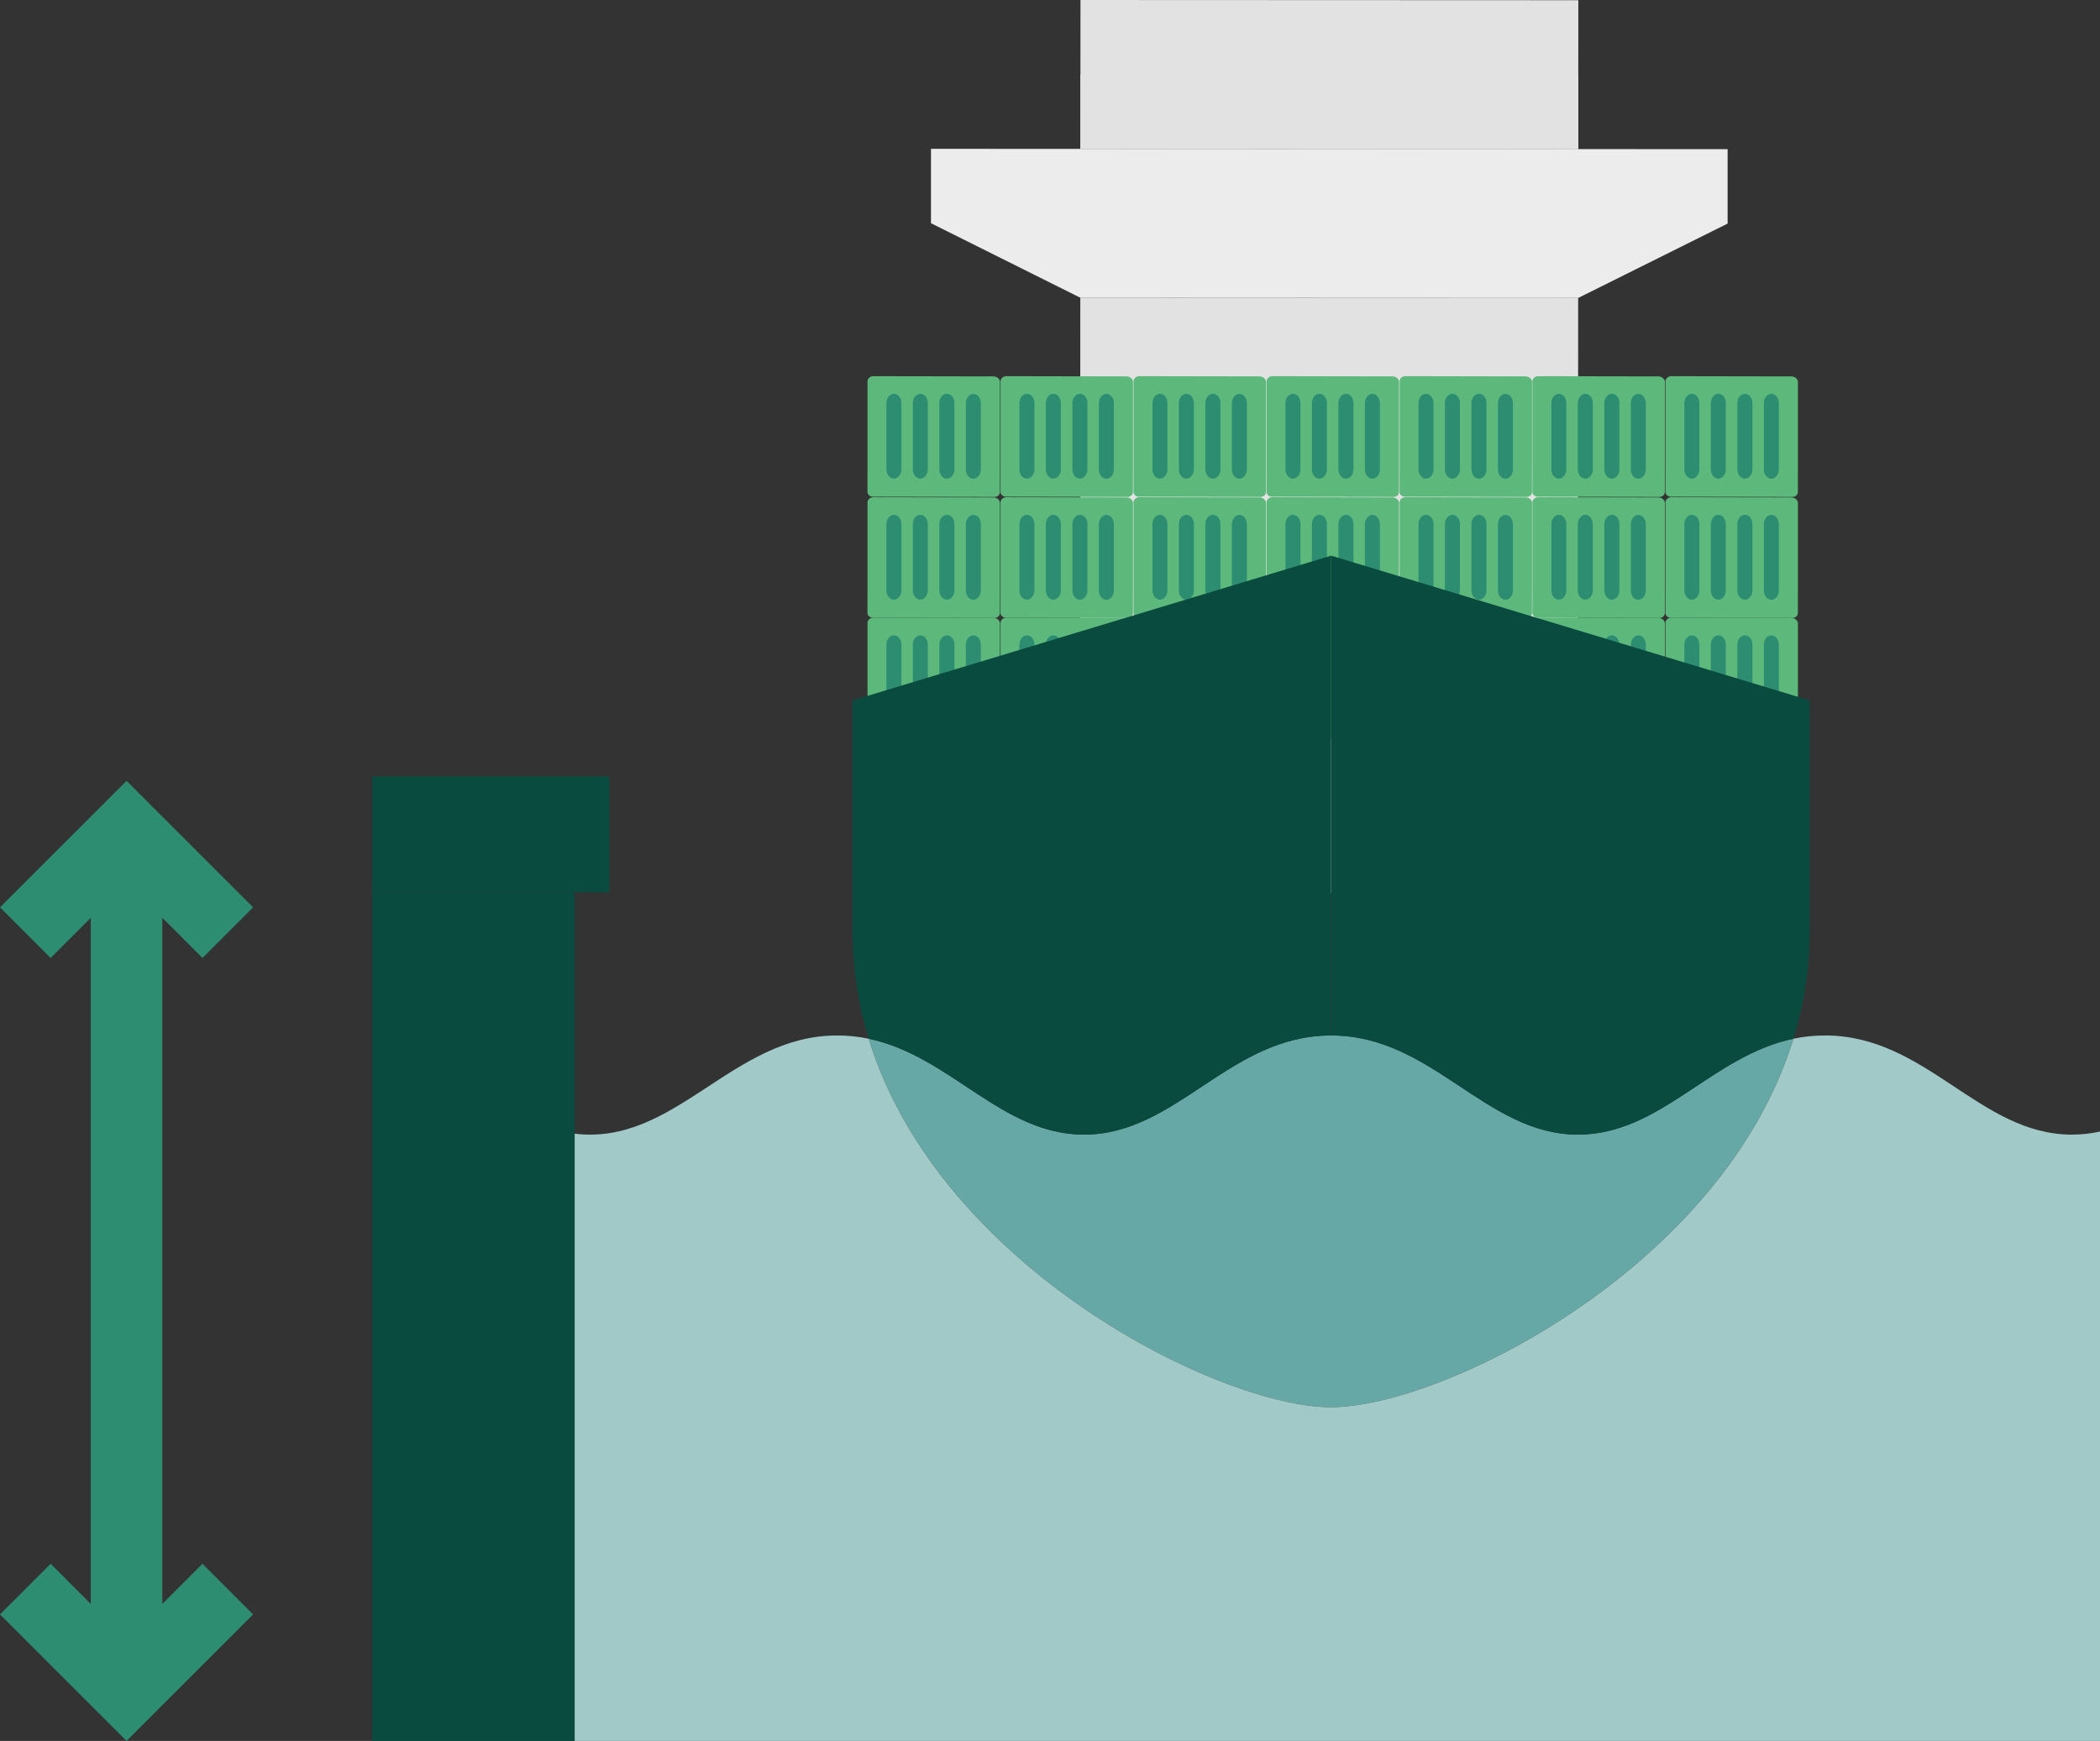 <?xml version="1.0" encoding="UTF-8"?>
<svg id="Layer_2" data-name="Layer 2" xmlns="http://www.w3.org/2000/svg" viewBox="0 0 489.55 405.92">
  <rect x="0" y="0" width="489.55" height="405.92" fill="#333333" stroke="none"/>
  <defs>
    <style>
      .cls-1 {
        fill: #2c8d71;
      }

      .cls-1, .cls-2, .cls-3, .cls-4, .cls-5, .cls-6, .cls-7, .cls-8 {
        stroke-width: 0px;
      }

      .cls-2 {
        fill: #e3e2e2;
      }

      .cls-3 {
        fill: #5db87c;
      }

      .cls-4 {
        fill: #edeced;
      }

      .cls-5, .cls-6 {
        fill: #0a4b3f;
      }

      .cls-5, .cls-7, .cls-8 {
        fill-rule: evenodd;
      }

      .cls-7 {
        fill: #a1c9c7;
      }

      .cls-8 {
        fill: #65a8a6;
      }
    </style>
  </defs>
  <g id="All_phases" data-name="All phases">
    <g>
      <g>
        <g id="Container_ship" data-name="Container ship">
          <path class="cls-2" d="m367.83,208.29l-116.06-.05.07-138.83,116.06.05-.07,138.83Z"/>
          <path class="cls-4" d="m217.03,52.05v-17.35s185.71.08,185.71.08v17.35s-34.83,17.34-34.83,17.34l-116.06-.05-34.81-17.37Z"/>
          <path class="cls-2" d="m367.92,34.76l-116.06-.05.02-34.71,116.06.05-.02,34.71Z"/>
          <path class="cls-2" d="m367.92,34.76l-116.06-.05v-17.35s116.07.05,116.07.05v17.35Z"/>
        </g>
        <g>
          <g id="Crane_Icon_Color_-_D_orange_container" data-name="Crane Icon Color - D orange container">
            <g>
              <path class="cls-3" d="m233.13,145.45c0-.76-.69-1.38-1.54-1.38l-27.97-.05c-.78-.02-1.39.55-1.39,1.23v20.96s-.01,4.78-.01,4.78c0,.63.56,1.13,1.26,1.13l28.37.05c.69,0,1.25-.5,1.25-1.12v-4.8h.01v-20.81Z"/>
              <g>
                <path class="cls-1" d="m225.16,165.79v-15.5c.01-1.17.8-2.14,1.75-2.14s1.74.96,1.74,2.14v15.5c-.01,1.17-.8,2.14-1.75,2.14s-1.74-.97-1.74-2.14"/>
                <path class="cls-1" d="m218.98,165.78v-15.5c.01-1.17.8-2.14,1.77-2.14s1.74.96,1.74,2.14v15.5c-.01,1.17-.8,2.14-1.75,2.14-.96.02-1.75-.96-1.75-2.14"/>
                <path class="cls-1" d="m212.8,165.78v-15.5c.01-1.17.79-2.14,1.75-2.14s1.74.96,1.74,2.14v15.5c-.01,1.17-.8,2.14-1.75,2.14s-1.74-.97-1.74-2.14"/>
                <path class="cls-1" d="m206.64,165.78v-15.5c.01-1.17.79-2.14,1.75-2.14s1.74.96,1.74,2.14v15.5c-.01,1.17-.8,2.14-1.75,2.14s-1.74-.97-1.74-2.14"/>
              </g>
            </g>
          </g>
          <g id="Crane_Icon_Color_-_D_orange_container-2" data-name="Crane Icon Color - D orange container">
            <g>
              <path class="cls-3" d="m264.14,145.45c0-.76-.69-1.38-1.54-1.38l-27.97-.05c-.78-.02-1.39.55-1.39,1.23v20.96s-.01,4.78-.01,4.78c0,.63.56,1.13,1.26,1.13l28.37.05c.69,0,1.25-.5,1.25-1.12v-4.8h.01v-20.81Z"/>
              <g>
                <path class="cls-1" d="m256.17,165.79v-15.5c.01-1.17.8-2.14,1.75-2.14s1.74.96,1.74,2.14v15.5c-.01,1.17-.8,2.14-1.75,2.14s-1.74-.97-1.74-2.14"/>
                <path class="cls-1" d="m249.99,165.78v-15.5c.01-1.17.8-2.14,1.77-2.14s1.74.96,1.74,2.14v15.5c-.01,1.17-.8,2.14-1.75,2.14-.96.02-1.75-.96-1.75-2.14"/>
                <path class="cls-1" d="m243.81,165.78v-15.5c.01-1.17.79-2.14,1.75-2.14s1.74.96,1.74,2.14v15.5c-.01,1.17-.8,2.14-1.75,2.14s-1.74-.97-1.74-2.14"/>
                <path class="cls-1" d="m237.65,165.78v-15.5c.01-1.17.79-2.14,1.75-2.14s1.74.96,1.74,2.14v15.5c-.01,1.17-.8,2.14-1.75,2.14s-1.74-.97-1.74-2.14"/>
              </g>
            </g>
          </g>
          <g id="Crane_Icon_Color_-_D_orange_container-3" data-name="Crane Icon Color - D orange container">
            <g>
              <path class="cls-3" d="m295.15,145.45c0-.76-.69-1.38-1.54-1.38l-27.97-.05c-.78-.02-1.39.55-1.39,1.23v20.96s-.01,4.78-.01,4.78c0,.63.56,1.13,1.26,1.13l28.37.05c.69,0,1.25-.5,1.25-1.12v-4.8h.01v-20.81Z"/>
              <g>
                <path class="cls-1" d="m287.18,165.79v-15.5c.01-1.17.8-2.14,1.75-2.14s1.74.96,1.74,2.14v15.5c-.01,1.17-.8,2.14-1.75,2.14s-1.74-.97-1.74-2.14"/>
                <path class="cls-1" d="m281,165.78v-15.5c.01-1.17.8-2.14,1.77-2.14s1.74.96,1.74,2.14v15.5c-.01,1.17-.8,2.14-1.75,2.14-.96.02-1.75-.96-1.75-2.14"/>
                <path class="cls-1" d="m274.82,165.78v-15.5c.01-1.17.79-2.14,1.75-2.14s1.74.96,1.74,2.14v15.5c-.01,1.17-.8,2.14-1.75,2.14s-1.74-.97-1.74-2.14"/>
                <path class="cls-1" d="m268.66,165.78v-15.5c.01-1.17.79-2.14,1.75-2.14s1.74.96,1.74,2.14v15.5c-.01,1.17-.8,2.14-1.75,2.14s-1.74-.97-1.74-2.14"/>
              </g>
            </g>
          </g>
          <g id="Crane_Icon_Color_-_D_orange_container-4" data-name="Crane Icon Color - D orange container">
            <g>
              <path class="cls-3" d="m326.16,145.45c0-.76-.69-1.38-1.54-1.38l-27.97-.05c-.78-.02-1.39.55-1.39,1.23v20.96s-.01,4.78-.01,4.78c0,.63.56,1.13,1.26,1.13l28.37.05c.69,0,1.25-.5,1.25-1.12v-4.8h.01v-20.81Z"/>
              <g>
                <path class="cls-1" d="m318.19,165.79v-15.5c.01-1.17.8-2.14,1.75-2.14s1.74.96,1.74,2.14v15.5c-.01,1.17-.8,2.14-1.75,2.14s-1.74-.97-1.74-2.14"/>
                <path class="cls-1" d="m312.01,165.78v-15.5c.01-1.17.8-2.14,1.77-2.14s1.74.96,1.74,2.14v15.5c-.01,1.17-.8,2.14-1.75,2.14-.96.02-1.75-.96-1.75-2.14"/>
                <path class="cls-1" d="m305.83,165.78v-15.5c.01-1.17.79-2.14,1.75-2.14s1.74.96,1.74,2.14v15.5c-.01,1.17-.8,2.14-1.75,2.14s-1.74-.97-1.74-2.14"/>
                <path class="cls-1" d="m299.67,165.78v-15.5c.01-1.17.79-2.14,1.75-2.14s1.74.96,1.74,2.14v15.5c-.01,1.17-.8,2.14-1.75,2.14s-1.74-.97-1.74-2.14"/>
              </g>
            </g>
          </g>
          <g id="Crane_Icon_Color_-_D_orange_container-5" data-name="Crane Icon Color - D orange container">
            <g>
              <path class="cls-3" d="m357.17,145.45c0-.76-.69-1.38-1.54-1.38l-27.97-.05c-.78-.02-1.39.55-1.39,1.23v20.96s-.01,4.78-.01,4.78c0,.63.56,1.13,1.26,1.13l28.37.05c.69,0,1.25-.5,1.25-1.12v-4.8h.01v-20.81Z"/>
              <g>
                <path class="cls-1" d="m349.2,165.79v-15.5c.01-1.17.8-2.14,1.75-2.14s1.74.96,1.74,2.14v15.5c-.01,1.17-.8,2.14-1.75,2.14s-1.74-.97-1.74-2.14"/>
                <path class="cls-1" d="m343.02,165.78v-15.5c.01-1.17.8-2.14,1.77-2.14s1.74.96,1.74,2.14v15.5c-.01,1.17-.8,2.14-1.75,2.14-.96.02-1.75-.96-1.75-2.14"/>
                <path class="cls-1" d="m336.84,165.78v-15.5c.01-1.17.79-2.14,1.75-2.14s1.74.96,1.74,2.14v15.5c-.01,1.17-.8,2.14-1.75,2.14s-1.74-.97-1.74-2.14"/>
                <path class="cls-1" d="m330.68,165.78v-15.5c.01-1.17.79-2.14,1.75-2.14s1.74.96,1.74,2.14v15.5c-.01,1.17-.8,2.14-1.75,2.14s-1.74-.97-1.74-2.14"/>
              </g>
            </g>
          </g>
          <g id="Crane_Icon_Color_-_D_orange_container-6" data-name="Crane Icon Color - D orange container">
            <g>
              <path class="cls-3" d="m388.14,145.45c0-.76-.69-1.38-1.54-1.38l-27.97-.05c-.78-.02-1.39.55-1.39,1.23v20.96s-.01,4.78-.01,4.78c0,.63.56,1.13,1.26,1.13l28.37.05c.69,0,1.25-.5,1.25-1.12v-4.8h.01v-20.81Z"/>
              <g>
                <path class="cls-1" d="m380.18,165.79v-15.5c.01-1.17.8-2.14,1.75-2.14s1.74.96,1.74,2.14v15.5c-.01,1.17-.8,2.14-1.75,2.14s-1.74-.97-1.74-2.14"/>
                <path class="cls-1" d="m374,165.78v-15.5c.01-1.17.8-2.14,1.77-2.14s1.74.96,1.74,2.14v15.5c-.01,1.17-.8,2.14-1.75,2.14-.96.02-1.75-.96-1.75-2.14"/>
                <path class="cls-1" d="m367.82,165.78v-15.5c.01-1.17.79-2.14,1.75-2.14s1.74.96,1.74,2.14v15.5c-.01,1.17-.8,2.14-1.75,2.14s-1.74-.97-1.74-2.14"/>
                <path class="cls-1" d="m361.65,165.78v-15.5c.01-1.17.79-2.14,1.75-2.14s1.74.96,1.74,2.14v15.5c-.01,1.17-.8,2.14-1.75,2.14s-1.74-.97-1.74-2.14"/>
              </g>
            </g>
          </g>
          <g id="Crane_Icon_Color_-_D_orange_container-7" data-name="Crane Icon Color - D orange container">
            <g>
              <path class="cls-3" d="m419.15,145.45c0-.76-.69-1.38-1.54-1.38l-27.97-.05c-.78-.02-1.39.55-1.39,1.23v20.96s-.01,4.78-.01,4.78c0,.63.56,1.13,1.26,1.13l28.37.05c.69,0,1.25-.5,1.25-1.12v-4.8h.01v-20.81Z"/>
              <g>
                <path class="cls-1" d="m411.19,165.79v-15.5c.01-1.17.8-2.14,1.75-2.14s1.74.96,1.74,2.14v15.5c-.01,1.17-.8,2.14-1.75,2.14s-1.74-.97-1.74-2.14"/>
                <path class="cls-1" d="m405.01,165.78v-15.5c.01-1.17.8-2.14,1.77-2.14s1.74.96,1.74,2.14v15.5c-.01,1.17-.8,2.14-1.75,2.14-.96.02-1.75-.96-1.75-2.14"/>
                <path class="cls-1" d="m398.83,165.78v-15.5c.01-1.17.79-2.14,1.75-2.14s1.74.96,1.74,2.14v15.5c-.01,1.17-.8,2.14-1.75,2.14s-1.74-.97-1.74-2.14"/>
                <path class="cls-1" d="m392.66,165.78v-15.5c.01-1.17.79-2.14,1.75-2.14s1.74.96,1.74,2.14v15.5c-.01,1.17-.8,2.14-1.75,2.14s-1.74-.97-1.74-2.14"/>
              </g>
            </g>
          </g>
        </g>
        <g>
          <g id="Crane_Icon_Color_-_D_orange_container-8" data-name="Crane Icon Color - D orange container">
            <g>
              <path class="cls-3" d="m233.13,117.36c0-.76-.69-1.38-1.54-1.38l-27.97-.05c-.78-.02-1.39.55-1.39,1.23v20.96s-.01,4.78-.01,4.78c0,.63.56,1.13,1.26,1.13l28.37.05c.69,0,1.25-.5,1.25-1.12v-4.8h.01v-20.81Z"/>
              <g>
                <path class="cls-1" d="m225.16,137.7v-15.5c.01-1.17.8-2.14,1.75-2.14s1.74.96,1.74,2.14v15.5c-.01,1.17-.8,2.14-1.75,2.14s-1.74-.97-1.74-2.14"/>
                <path class="cls-1" d="m218.98,137.68v-15.5c.01-1.17.8-2.14,1.77-2.14s1.74.96,1.74,2.14v15.5c-.01,1.17-.8,2.14-1.75,2.14-.96.02-1.75-.96-1.75-2.14"/>
                <path class="cls-1" d="m212.8,137.68v-15.5c.01-1.17.79-2.14,1.75-2.14s1.74.96,1.74,2.14v15.5c-.01,1.17-.8,2.14-1.75,2.14s-1.74-.97-1.74-2.14"/>
                <path class="cls-1" d="m206.64,137.68v-15.5c.01-1.17.79-2.14,1.75-2.14s1.74.96,1.74,2.14v15.5c-.01,1.17-.8,2.14-1.75,2.14s-1.74-.97-1.74-2.14"/>
              </g>
            </g>
          </g>
          <g id="Crane_Icon_Color_-_D_orange_container-9" data-name="Crane Icon Color - D orange container">
            <g>
              <path class="cls-3" d="m264.14,117.36c0-.76-.69-1.38-1.54-1.38l-27.97-.05c-.78-.02-1.39.55-1.39,1.23v20.96s-.01,4.78-.01,4.78c0,.63.56,1.13,1.26,1.13l28.37.05c.69,0,1.25-.5,1.25-1.12v-4.8h.01v-20.81Z"/>
              <g>
                <path class="cls-1" d="m256.17,137.7v-15.5c.01-1.17.8-2.14,1.75-2.14s1.74.96,1.74,2.14v15.5c-.01,1.17-.8,2.14-1.75,2.14s-1.74-.97-1.74-2.14"/>
                <path class="cls-1" d="m249.99,137.68v-15.5c.01-1.17.8-2.14,1.77-2.14s1.74.96,1.74,2.14v15.5c-.01,1.17-.8,2.14-1.75,2.14-.96.02-1.75-.96-1.75-2.14"/>
                <path class="cls-1" d="m243.81,137.68v-15.5c.01-1.17.79-2.14,1.75-2.14s1.74.96,1.74,2.14v15.5c-.01,1.17-.8,2.14-1.75,2.14s-1.74-.97-1.74-2.14"/>
                <path class="cls-1" d="m237.65,137.68v-15.5c.01-1.17.79-2.14,1.75-2.14s1.74.96,1.74,2.14v15.5c-.01,1.17-.8,2.14-1.75,2.14s-1.74-.97-1.74-2.14"/>
              </g>
            </g>
          </g>
          <g id="Crane_Icon_Color_-_D_orange_container-10" data-name="Crane Icon Color - D orange container">
            <g>
              <path class="cls-3" d="m295.15,117.36c0-.76-.69-1.38-1.54-1.38l-27.97-.05c-.78-.02-1.39.55-1.39,1.23v20.96s-.01,4.78-.01,4.78c0,.63.56,1.13,1.26,1.13l28.37.05c.69,0,1.25-.5,1.25-1.12v-4.8h.01v-20.81Z"/>
              <g>
                <path class="cls-1" d="m287.18,137.7v-15.5c.01-1.17.8-2.14,1.75-2.14s1.74.96,1.74,2.14v15.5c-.01,1.17-.8,2.14-1.75,2.14s-1.74-.97-1.74-2.14"/>
                <path class="cls-1" d="m281,137.68v-15.5c.01-1.17.8-2.14,1.77-2.14s1.74.96,1.74,2.14v15.5c-.01,1.17-.8,2.14-1.75,2.14-.96.02-1.75-.96-1.75-2.14"/>
                <path class="cls-1" d="m274.82,137.68v-15.5c.01-1.17.79-2.14,1.75-2.14s1.74.96,1.74,2.14v15.5c-.01,1.17-.8,2.14-1.75,2.14s-1.74-.97-1.74-2.14"/>
                <path class="cls-1" d="m268.66,137.68v-15.5c.01-1.17.79-2.14,1.75-2.14s1.74.96,1.74,2.14v15.5c-.01,1.17-.8,2.14-1.75,2.14s-1.74-.97-1.74-2.14"/>
              </g>
            </g>
          </g>
          <g id="Crane_Icon_Color_-_D_orange_container-11" data-name="Crane Icon Color - D orange container">
            <g>
              <path class="cls-3" d="m326.16,117.36c0-.76-.69-1.38-1.54-1.38l-27.97-.05c-.78-.02-1.39.55-1.39,1.23v20.96s-.01,4.78-.01,4.78c0,.63.56,1.13,1.26,1.13l28.37.05c.69,0,1.25-.5,1.25-1.12v-4.8h.01v-20.81Z"/>
              <g>
                <path class="cls-1" d="m318.19,137.7v-15.5c.01-1.17.8-2.14,1.75-2.14s1.74.96,1.74,2.14v15.5c-.01,1.17-.8,2.14-1.75,2.14s-1.74-.97-1.74-2.14"/>
                <path class="cls-1" d="m312.01,137.68v-15.5c.01-1.17.8-2.14,1.77-2.14s1.74.96,1.74,2.14v15.5c-.01,1.17-.8,2.14-1.75,2.14-.96.02-1.75-.96-1.75-2.14"/>
                <path class="cls-1" d="m305.83,137.68v-15.5c.01-1.17.79-2.14,1.75-2.14s1.74.96,1.74,2.14v15.5c-.01,1.17-.8,2.14-1.75,2.14s-1.74-.97-1.74-2.14"/>
                <path class="cls-1" d="m299.67,137.68v-15.5c.01-1.17.79-2.14,1.75-2.14s1.74.96,1.74,2.14v15.5c-.01,1.17-.8,2.14-1.75,2.14s-1.74-.97-1.74-2.14"/>
              </g>
            </g>
          </g>
          <g id="Crane_Icon_Color_-_D_orange_container-12" data-name="Crane Icon Color - D orange container">
            <g>
              <path class="cls-3" d="m357.17,117.36c0-.76-.69-1.38-1.54-1.38l-27.97-.05c-.78-.02-1.39.55-1.39,1.23v20.96s-.01,4.78-.01,4.78c0,.63.56,1.13,1.26,1.13l28.37.05c.69,0,1.25-.5,1.25-1.12v-4.8h.01v-20.81Z"/>
              <g>
                <path class="cls-1" d="m349.2,137.7v-15.5c.01-1.17.8-2.14,1.75-2.14s1.74.96,1.74,2.14v15.5c-.01,1.17-.8,2.14-1.75,2.14s-1.74-.97-1.74-2.14"/>
                <path class="cls-1" d="m343.02,137.68v-15.5c.01-1.17.8-2.14,1.77-2.14s1.74.96,1.74,2.14v15.5c-.01,1.17-.8,2.14-1.75,2.14-.96.02-1.75-.96-1.75-2.14"/>
                <path class="cls-1" d="m336.84,137.68v-15.5c.01-1.17.79-2.14,1.75-2.14s1.74.96,1.74,2.14v15.5c-.01,1.17-.8,2.14-1.75,2.14s-1.74-.97-1.74-2.14"/>
                <path class="cls-1" d="m330.68,137.68v-15.5c.01-1.17.79-2.14,1.75-2.14s1.74.96,1.74,2.14v15.5c-.01,1.17-.8,2.14-1.75,2.14s-1.74-.97-1.74-2.14"/>
              </g>
            </g>
          </g>
          <g id="Crane_Icon_Color_-_D_orange_container-13" data-name="Crane Icon Color - D orange container">
            <g>
              <path class="cls-3" d="m388.14,117.36c0-.76-.69-1.38-1.54-1.38l-27.97-.05c-.78-.02-1.39.55-1.39,1.23v20.96s-.01,4.78-.01,4.78c0,.63.56,1.13,1.26,1.13l28.37.05c.69,0,1.25-.5,1.25-1.12v-4.8h.01v-20.81Z"/>
              <g>
                <path class="cls-1" d="m380.18,137.7v-15.5c.01-1.17.8-2.14,1.75-2.14s1.74.96,1.74,2.14v15.5c-.01,1.17-.8,2.14-1.75,2.14s-1.74-.97-1.74-2.14"/>
                <path class="cls-1" d="m374,137.68v-15.5c.01-1.17.8-2.14,1.77-2.14s1.74.96,1.74,2.14v15.5c-.01,1.17-.8,2.14-1.75,2.14-.96.02-1.75-.96-1.75-2.14"/>
                <path class="cls-1" d="m367.82,137.68v-15.5c.01-1.17.79-2.14,1.75-2.14s1.74.96,1.74,2.14v15.5c-.01,1.17-.8,2.14-1.75,2.14s-1.74-.97-1.74-2.14"/>
                <path class="cls-1" d="m361.65,137.68v-15.5c.01-1.17.79-2.14,1.75-2.14s1.74.96,1.74,2.14v15.5c-.01,1.17-.8,2.14-1.75,2.14s-1.74-.97-1.74-2.14"/>
              </g>
            </g>
          </g>
          <g id="Crane_Icon_Color_-_D_orange_container-14" data-name="Crane Icon Color - D orange container">
            <g>
              <path class="cls-3" d="m419.15,117.36c0-.76-.69-1.38-1.54-1.38l-27.97-.05c-.78-.02-1.39.55-1.39,1.23v20.96s-.01,4.78-.01,4.78c0,.63.56,1.13,1.26,1.13l28.37.05c.69,0,1.25-.5,1.25-1.12v-4.8h.01v-20.81Z"/>
              <g>
                <path class="cls-1" d="m411.19,137.7v-15.5c.01-1.17.8-2.14,1.75-2.14s1.74.96,1.74,2.14v15.5c-.01,1.17-.8,2.14-1.75,2.14s-1.74-.97-1.74-2.14"/>
                <path class="cls-1" d="m405.01,137.68v-15.5c.01-1.17.8-2.14,1.77-2.14s1.74.96,1.74,2.14v15.5c-.01,1.17-.8,2.14-1.75,2.14-.96.02-1.75-.96-1.75-2.14"/>
                <path class="cls-1" d="m398.83,137.68v-15.5c.01-1.17.79-2.14,1.75-2.14s1.74.96,1.74,2.14v15.5c-.01,1.17-.8,2.14-1.75,2.14s-1.74-.97-1.74-2.14"/>
                <path class="cls-1" d="m392.66,137.68v-15.5c.01-1.17.79-2.14,1.75-2.14s1.74.96,1.74,2.14v15.5c-.01,1.17-.8,2.14-1.75,2.14s-1.74-.97-1.74-2.14"/>
              </g>
            </g>
          </g>
        </g>
        <g>
          <g id="Crane_Icon_Color_-_D_orange_container-15" data-name="Crane Icon Color - D orange container">
            <g>
              <path class="cls-3" d="m233.13,89.14c0-.76-.69-1.38-1.54-1.38l-27.97-.05c-.78-.02-1.39.55-1.39,1.23v20.96s-.01,4.78-.01,4.78c0,.63.56,1.13,1.26,1.13l28.37.05c.69,0,1.25-.5,1.25-1.12v-4.8h.01v-20.81Z"/>
              <g>
                <path class="cls-1" d="m225.16,109.48v-15.5c.01-1.17.8-2.14,1.75-2.14s1.74.96,1.74,2.14v15.5c-.01,1.17-.8,2.14-1.75,2.14s-1.74-.97-1.74-2.14"/>
                <path class="cls-1" d="m218.98,109.46v-15.5c.01-1.17.8-2.14,1.77-2.14s1.74.96,1.74,2.14v15.5c-.01,1.17-.8,2.14-1.75,2.14-.96.02-1.75-.96-1.75-2.14"/>
                <path class="cls-1" d="m212.8,109.46v-15.5c.01-1.17.79-2.14,1.75-2.14s1.74.96,1.74,2.14v15.5c-.01,1.17-.8,2.14-1.75,2.14s-1.74-.97-1.74-2.14"/>
                <path class="cls-1" d="m206.64,109.46v-15.5c.01-1.17.79-2.14,1.75-2.14s1.74.96,1.74,2.14v15.5c-.01,1.17-.8,2.14-1.75,2.14s-1.74-.97-1.74-2.14"/>
              </g>
            </g>
          </g>
          <g id="Crane_Icon_Color_-_D_orange_container-16" data-name="Crane Icon Color - D orange container">
            <g>
              <path class="cls-3" d="m264.14,89.14c0-.76-.69-1.38-1.54-1.38l-27.97-.05c-.78-.02-1.39.55-1.39,1.23v20.96s-.01,4.78-.01,4.78c0,.63.56,1.13,1.26,1.13l28.37.05c.69,0,1.25-.5,1.25-1.12v-4.8h.01v-20.81Z"/>
              <g>
                <path class="cls-1" d="m256.17,109.48v-15.5c.01-1.17.8-2.14,1.75-2.14s1.74.96,1.74,2.14v15.5c-.01,1.17-.8,2.14-1.75,2.14s-1.74-.97-1.74-2.14"/>
                <path class="cls-1" d="m249.99,109.46v-15.5c.01-1.17.8-2.14,1.77-2.14s1.74.96,1.74,2.14v15.5c-.01,1.17-.8,2.14-1.75,2.14-.96.02-1.75-.96-1.75-2.14"/>
                <path class="cls-1" d="m243.81,109.46v-15.5c.01-1.17.79-2.14,1.75-2.14s1.74.96,1.74,2.14v15.5c-.01,1.17-.8,2.14-1.75,2.14s-1.74-.97-1.74-2.14"/>
                <path class="cls-1" d="m237.65,109.46v-15.5c.01-1.17.79-2.14,1.75-2.14s1.74.96,1.74,2.14v15.5c-.01,1.17-.8,2.14-1.75,2.14s-1.74-.97-1.74-2.14"/>
              </g>
            </g>
          </g>
          <g id="Crane_Icon_Color_-_D_orange_container-17" data-name="Crane Icon Color - D orange container">
            <g>
              <path class="cls-3" d="m295.15,89.14c0-.76-.69-1.38-1.54-1.38l-27.97-.05c-.78-.02-1.39.55-1.39,1.23v20.96s-.01,4.78-.01,4.78c0,.63.56,1.13,1.26,1.13l28.37.05c.69,0,1.25-.5,1.25-1.12v-4.8h.01v-20.81Z"/>
              <g>
                <path class="cls-1" d="m287.18,109.48v-15.5c.01-1.17.8-2.14,1.75-2.14s1.74.96,1.74,2.14v15.5c-.01,1.17-.8,2.14-1.75,2.14s-1.74-.97-1.74-2.14"/>
                <path class="cls-1" d="m281,109.46v-15.5c.01-1.17.8-2.14,1.77-2.14s1.74.96,1.74,2.14v15.5c-.01,1.17-.8,2.14-1.75,2.14-.96.02-1.75-.96-1.75-2.14"/>
                <path class="cls-1" d="m274.82,109.46v-15.5c.01-1.17.79-2.14,1.75-2.14s1.74.96,1.74,2.14v15.5c-.01,1.17-.8,2.14-1.75,2.14s-1.74-.97-1.74-2.14"/>
                <path class="cls-1" d="m268.66,109.46v-15.5c.01-1.17.79-2.14,1.75-2.14s1.74.96,1.74,2.14v15.5c-.01,1.17-.8,2.14-1.75,2.14s-1.74-.97-1.74-2.14"/>
              </g>
            </g>
          </g>
          <g id="Crane_Icon_Color_-_D_orange_container-18" data-name="Crane Icon Color - D orange container">
            <g>
              <path class="cls-3" d="m326.16,89.14c0-.76-.69-1.38-1.54-1.38l-27.97-.05c-.78-.02-1.39.55-1.39,1.23v20.96s-.01,4.78-.01,4.78c0,.63.56,1.13,1.26,1.13l28.37.05c.69,0,1.25-.5,1.25-1.12v-4.8h.01v-20.81Z"/>
              <g>
                <path class="cls-1" d="m318.19,109.48v-15.5c.01-1.17.8-2.14,1.75-2.14s1.74.96,1.74,2.14v15.5c-.01,1.17-.8,2.14-1.75,2.14s-1.74-.97-1.74-2.14"/>
                <path class="cls-1" d="m312.01,109.46v-15.5c.01-1.17.8-2.14,1.77-2.14s1.74.96,1.74,2.14v15.5c-.01,1.17-.8,2.14-1.75,2.14-.96.02-1.75-.96-1.75-2.14"/>
                <path class="cls-1" d="m305.83,109.46v-15.5c.01-1.17.79-2.14,1.75-2.14s1.74.96,1.74,2.14v15.5c-.01,1.17-.8,2.14-1.75,2.14s-1.74-.97-1.74-2.14"/>
                <path class="cls-1" d="m299.67,109.46v-15.5c.01-1.17.79-2.14,1.75-2.14s1.74.96,1.74,2.14v15.5c-.01,1.17-.8,2.14-1.75,2.14s-1.74-.97-1.74-2.14"/>
              </g>
            </g>
          </g>
          <g id="Crane_Icon_Color_-_D_orange_container-19" data-name="Crane Icon Color - D orange container">
            <g>
              <path class="cls-3" d="m357.17,89.14c0-.76-.69-1.38-1.54-1.38l-27.97-.05c-.78-.02-1.39.55-1.39,1.23v20.96s-.01,4.78-.01,4.78c0,.63.56,1.13,1.26,1.13l28.37.05c.69,0,1.25-.5,1.25-1.12v-4.8h.01v-20.81Z"/>
              <g>
                <path class="cls-1" d="m349.2,109.48v-15.5c.01-1.17.8-2.14,1.75-2.14s1.74.96,1.74,2.14v15.5c-.01,1.17-.8,2.14-1.75,2.14s-1.74-.97-1.74-2.14"/>
                <path class="cls-1" d="m343.02,109.46v-15.5c.01-1.17.8-2.14,1.77-2.14s1.74.96,1.74,2.14v15.5c-.01,1.17-.8,2.14-1.75,2.14-.96.02-1.75-.96-1.75-2.14"/>
                <path class="cls-1" d="m336.84,109.46v-15.5c.01-1.17.79-2.14,1.75-2.14s1.74.96,1.74,2.14v15.5c-.01,1.17-.8,2.14-1.75,2.14s-1.74-.97-1.74-2.14"/>
                <path class="cls-1" d="m330.68,109.46v-15.5c.01-1.17.79-2.14,1.75-2.14s1.74.96,1.74,2.14v15.5c-.01,1.17-.8,2.14-1.75,2.14s-1.74-.97-1.74-2.14"/>
              </g>
            </g>
          </g>
          <g id="Crane_Icon_Color_-_D_orange_container-20" data-name="Crane Icon Color - D orange container">
            <g>
              <path class="cls-3" d="m388.14,89.14c0-.76-.69-1.38-1.54-1.38l-27.97-.05c-.78-.02-1.39.55-1.39,1.23v20.96s-.01,4.78-.01,4.78c0,.63.56,1.13,1.26,1.13l28.37.05c.69,0,1.25-.5,1.25-1.12v-4.8h.01v-20.81Z"/>
              <g>
                <path class="cls-1" d="m380.18,109.48v-15.5c.01-1.17.8-2.14,1.75-2.14s1.74.96,1.74,2.14v15.5c-.01,1.17-.8,2.14-1.75,2.14s-1.74-.97-1.74-2.14"/>
                <path class="cls-1" d="m374,109.46v-15.5c.01-1.17.8-2.14,1.77-2.14s1.74.96,1.74,2.14v15.5c-.01,1.17-.8,2.14-1.75,2.14-.96.02-1.75-.96-1.75-2.14"/>
                <path class="cls-1" d="m367.82,109.46v-15.5c.01-1.17.79-2.14,1.75-2.14s1.74.96,1.74,2.14v15.5c-.01,1.17-.8,2.14-1.75,2.14s-1.74-.97-1.74-2.14"/>
                <path class="cls-1" d="m361.65,109.46v-15.5c.01-1.17.79-2.14,1.75-2.14s1.74.96,1.74,2.14v15.5c-.01,1.17-.8,2.14-1.75,2.14s-1.74-.97-1.74-2.14"/>
              </g>
            </g>
          </g>
          <g id="Crane_Icon_Color_-_D_orange_container-21" data-name="Crane Icon Color - D orange container">
            <g>
              <path class="cls-3" d="m419.15,89.14c0-.76-.69-1.38-1.54-1.38l-27.97-.05c-.78-.02-1.39.55-1.39,1.23v20.96s-.01,4.78-.01,4.78c0,.63.56,1.13,1.26,1.13l28.37.05c.69,0,1.25-.5,1.25-1.12v-4.8h.01v-20.81Z"/>
              <g>
                <path class="cls-1" d="m411.19,109.48v-15.5c.01-1.17.8-2.14,1.75-2.14s1.74.96,1.74,2.14v15.5c-.01,1.17-.8,2.14-1.75,2.14s-1.74-.97-1.74-2.14"/>
                <path class="cls-1" d="m405.01,109.46v-15.5c.01-1.17.8-2.14,1.77-2.14s1.74.96,1.74,2.14v15.5c-.01,1.17-.8,2.14-1.75,2.14-.96.02-1.75-.96-1.75-2.14"/>
                <path class="cls-1" d="m398.83,109.46v-15.5c.01-1.17.79-2.14,1.75-2.14s1.74.96,1.74,2.14v15.5c-.01,1.17-.8,2.14-1.75,2.14s-1.74-.97-1.74-2.14"/>
                <path class="cls-1" d="m392.66,109.46v-15.5c.01-1.17.79-2.14,1.75-2.14s1.74.96,1.74,2.14v15.5c-.01,1.17-.8,2.14-1.75,2.14s-1.74-.97-1.74-2.14"/>
              </g>
            </g>
          </g>
        </g>
        <path class="cls-8" d="m202.5,242.19c16.39,53.42,81.92,85.92,107.79,85.92s91.4-32.5,107.79-85.92c-19.12,4-30.94,22.36-50.22,22.36-21.63,0-33.87-23.12-57.58-23.12s-35.94,23.12-57.58,23.12c-19.28,0-31.1-18.36-50.22-22.36Z"/>
        <path class="cls-5" d="m142.07,181.03h-55.33v26.99h55.33v-26.99Z"/>
        <rect class="cls-6" x="86.74" y="208.02" width="47.23" height="197.9"/>
        <path class="cls-5" d="m202.5,242.19c19.12,4,30.94,22.36,50.22,22.36,21.63,0,33.87-23.12,57.58-23.12v-111.87l-111.55,33.74v53.98c0,8.73,1.35,17.05,3.76,24.91Z"/>
        <path class="cls-5" d="m310.3,129.56v111.87c23.7,0,35.94,23.12,57.58,23.12,19.28,0,31.1-18.36,50.22-22.36,2.41-7.86,3.76-16.18,3.76-24.91v-53.98l-111.55-33.74Z"/>
      </g>
      <path class="cls-1" d="m37.85,214l9.36,9.36,11.8-11.8-29.5-29.5L0,211.56l11.8,11.8,9.36-9.36v159.97s-9.35-9.36-9.35-9.36L0,376.42l29.5,29.5,29.5-29.5-11.8-11.8-9.36,9.36v-159.97Z"/>
      <path class="cls-7" d="m489.55,263.83c-2.09.46-4.25.72-6.53.72-21.63,0-33.87-23.12-57.58-23.12-2.58,0-5.02.27-7.36.76-16.39,53.42-81.92,85.92-107.79,85.92s-91.4-32.5-107.79-85.92c-2.34-.49-4.78-.76-7.36-.76-24.53,0-37.65,25.73-61.17,22.9v141.59h355.58v-142.09Z"/>
    </g>
  </g>
</svg>